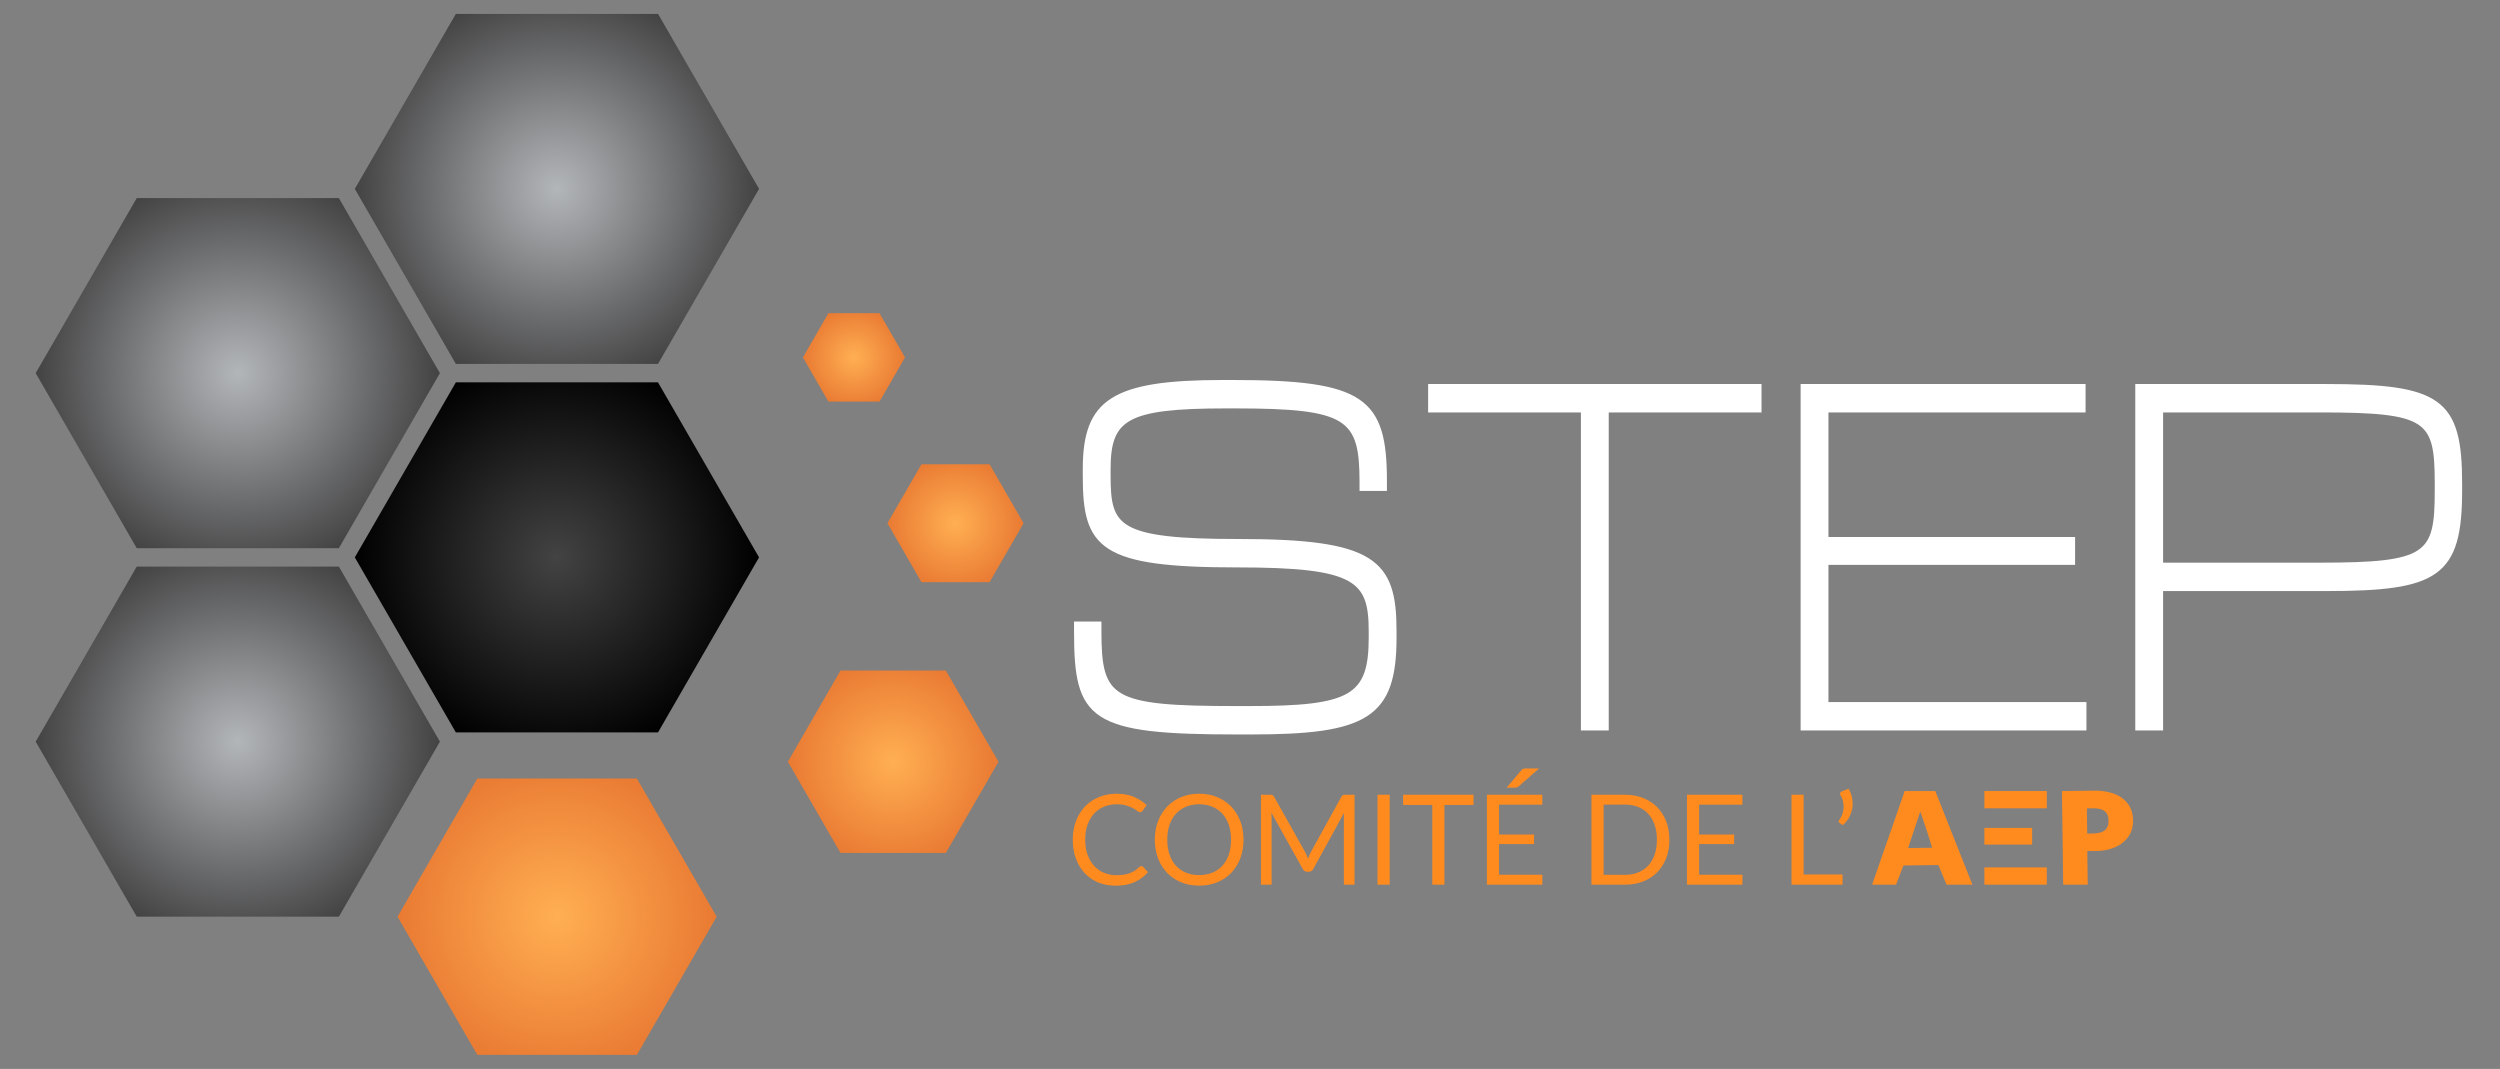 <svg width="5875" height="2512" viewBox="0 0 5875 2512" fill="none" xmlns="http://www.w3.org/2000/svg">
<rect x="0" y="0" width="5875" height="2512" fill="#808080" stroke="none"/>
<path d="M2896.26 895.5C2973.23 895.5 3034.22 898.012 3082.39 904.818C3130.54 911.622 3166.1 922.743 3192.07 940.117C3244.29 975.053 3256.79 1034.59 3256.79 1130.95V1151.18H3197.41V1133.31C3197.41 1056.91 3189.6 1013.72 3149.86 988.955C3129.81 976.46 3101.39 968.497 3061.13 963.689C3020.89 958.886 2969.08 957.259 2902.41 957.259H2880.87C2822.17 957.259 2775.68 958.959 2738.94 963.375C2702.19 967.794 2675.4 974.912 2656 985.622C2636.71 996.277 2624.63 1010.53 2617.33 1029.49C2609.98 1048.56 2607.41 1072.5 2607.41 1102.57V1117.94C2607.41 1148.4 2608.58 1172.88 2614.69 1192.6C2620.75 1212.15 2631.68 1227.03 2651.42 1238.3C2671.3 1249.65 2700.24 1257.4 2742.39 1262.29C2784.52 1267.17 2839.61 1269.16 2911.65 1269.16C2990.94 1269.16 3053.52 1272.12 3102.79 1279.13C3152.04 1286.13 3188.18 1297.21 3214.44 1313.59C3267.33 1346.56 3279.35 1400.45 3279.35 1482.14V1498.7C3279.35 1591.09 3262.68 1647.87 3211.01 1681.12C3185.32 1697.66 3151.2 1708.23 3106.7 1714.68C3062.18 1721.14 3007.09 1723.5 2939.34 1723.5H2907.54C2821.36 1723.5 2754.49 1721.51 2702.68 1715.3C2650.91 1709.09 2613.91 1698.65 2587.65 1681.56C2561.27 1664.39 2545.95 1640.65 2537.26 1608.41C2528.61 1576.3 2526.5 1535.65 2526.5 1484.51V1463.09H2585.87V1483.32C2585.87 1523.54 2587.48 1554.62 2594.4 1578.75C2601.26 1602.71 2613.34 1619.73 2634.38 1631.93C2655.58 1644.22 2686.04 1651.71 2729.9 1656.1C2773.72 1660.48 2830.61 1661.74 2904.47 1661.74H2935.24C2994.98 1661.74 3042.62 1660.19 3080.51 1655.68C3118.41 1651.17 3146.33 1643.72 3166.74 1632.07C3187.05 1620.47 3200.04 1604.64 3208 1583.06C3216.01 1561.37 3218.96 1533.79 3218.96 1498.7V1483.32C3218.96 1452.93 3216.83 1428.4 3209.45 1408.61C3202.11 1388.96 3189.55 1373.87 3168.33 1362.4C3147.01 1350.87 3116.89 1342.97 3074.45 1337.98C3032.04 1332.99 2977.53 1330.92 2907.54 1330.92C2827.23 1330.92 2764.59 1328.19 2715.8 1321.47C2667.04 1314.77 2631.9 1304.06 2606.77 1287.96C2556.16 1255.53 2547.02 1201.85 2547.02 1119.12V1102.57C2547.02 1022.49 2563.22 970.211 2612.92 938.317C2637.63 922.464 2670.42 911.781 2713.15 905.046C2755.9 898.31 2808.75 895.5 2873.69 895.5H2896.26ZM4137.07 904.96V966.719H3778.02V1714.04H3717.62V966.719H3358.57V904.96H4137.07ZM4898.59 904.96V966.719H4294.36V1264.43H4873.97V1325.01H4294.36V1652.28H4900.64V1714.04H4233.96V904.96H4898.59ZM5466.06 904.96C5532.76 904.96 5585.94 906.954 5628.15 913.041C5670.35 919.126 5701.84 929.332 5725.01 945.927C5771.54 979.26 5783.5 1037.6 5783.5 1135.68V1152.23C5783.5 1252.12 5770.24 1311.32 5723.08 1345.08C5699.6 1361.9 5667.96 1372.22 5625.99 1378.36C5584.02 1384.5 5531.48 1386.5 5466.06 1386.5H5080.78V1714.04H5020.39V904.96H5466.06ZM5080.78 1324.74H5452.72C5516.32 1324.74 5565.11 1323.33 5602.56 1318.88C5640.04 1314.42 5665.85 1306.94 5683.69 1295.01C5701.4 1283.16 5711.49 1266.76 5717.18 1243.83C5722.9 1220.77 5724.13 1191.27 5724.13 1153.41V1135.68C5724.13 1097.82 5722.9 1068.47 5717.18 1045.64C5711.5 1022.94 5701.41 1006.84 5683.71 995.282C5665.87 983.634 5640.06 976.444 5602.57 972.208C5565.12 967.976 5516.32 966.719 5452.72 966.719H5080.78V1324.74Z" fill="white" stroke="white" stroke-width="5"/>
<path d="M2682.37 2035.34C2683.94 2035.34 2685.32 2035.98 2686.5 2037.26L2697.85 2049.5C2689.2 2059.53 2678.68 2067.35 2666.29 2072.95C2654 2078.56 2639.1 2081.36 2621.6 2081.36C2606.45 2081.36 2592.69 2078.75 2580.3 2073.54C2567.91 2068.23 2557.33 2060.86 2548.58 2051.42C2539.83 2041.88 2533.05 2030.47 2528.23 2017.2C2523.41 2003.92 2521 1989.32 2521 1973.39C2521 1957.46 2523.51 1942.86 2528.52 1929.58C2533.54 1916.31 2540.57 1904.9 2549.62 1895.36C2558.76 1885.82 2569.68 1878.45 2582.36 1873.24C2595.05 1867.93 2609.06 1865.27 2624.4 1865.27C2639.44 1865.27 2652.72 1867.68 2664.22 1872.5C2675.73 1877.32 2685.86 1883.86 2694.61 1892.12L2685.17 1905.24C2684.58 1906.23 2683.79 1907.06 2682.81 1907.75C2681.92 1908.34 2680.69 1908.64 2679.12 1908.64C2677.35 1908.64 2675.19 1907.7 2672.63 1905.83C2670.07 1903.87 2666.73 1901.7 2662.6 1899.34C2658.47 1896.98 2653.31 1894.87 2647.11 1893C2640.92 1891.04 2633.3 1890.05 2624.25 1890.05C2613.34 1890.05 2603.35 1891.97 2594.31 1895.8C2585.26 1899.54 2577.44 1905 2570.86 1912.18C2564.37 1919.36 2559.3 1928.11 2555.66 1938.43C2552.02 1948.76 2550.21 1960.41 2550.21 1973.39C2550.21 1986.57 2552.07 1998.32 2555.81 2008.64C2559.65 2018.97 2564.81 2027.72 2571.3 2034.9C2577.89 2041.98 2585.61 2047.39 2594.46 2051.12C2603.4 2054.86 2613.04 2056.73 2623.37 2056.73C2629.66 2056.73 2635.31 2056.38 2640.33 2055.69C2645.44 2054.91 2650.11 2053.73 2654.34 2052.15C2658.67 2050.58 2662.65 2048.61 2666.29 2046.25C2670.02 2043.8 2673.71 2040.9 2677.35 2037.55C2679.02 2036.08 2680.69 2035.34 2682.37 2035.34ZM2922.29 1973.39C2922.29 1989.22 2919.78 2003.77 2914.77 2017.05C2909.75 2030.23 2902.67 2041.58 2893.53 2051.12C2884.38 2060.66 2873.37 2068.08 2860.49 2073.39C2847.7 2078.61 2833.54 2081.21 2818.01 2081.21C2802.47 2081.21 2788.31 2078.61 2775.53 2073.39C2762.74 2068.08 2751.78 2060.66 2742.63 2051.12C2733.49 2041.58 2726.41 2030.23 2721.39 2017.05C2716.38 2003.77 2713.87 1989.22 2713.87 1973.39C2713.87 1957.56 2716.38 1943.05 2721.39 1929.88C2726.41 1916.6 2733.49 1905.2 2742.63 1895.66C2751.78 1886.02 2762.74 1878.55 2775.53 1873.24C2788.31 1867.93 2802.47 1865.27 2818.01 1865.27C2833.54 1865.27 2847.7 1867.93 2860.49 1873.24C2873.37 1878.55 2884.38 1886.02 2893.53 1895.66C2902.67 1905.2 2909.75 1916.6 2914.77 1929.88C2919.78 1943.05 2922.29 1957.56 2922.29 1973.39ZM2892.94 1973.39C2892.94 1960.41 2891.17 1948.76 2887.63 1938.43C2884.09 1928.11 2879.07 1919.4 2872.58 1912.33C2866.09 1905.15 2858.22 1899.64 2848.98 1895.8C2839.74 1891.97 2829.41 1890.05 2818.01 1890.05C2806.7 1890.05 2796.42 1891.97 2787.18 1895.8C2777.93 1899.64 2770.02 1905.15 2763.43 1912.33C2756.94 1919.4 2751.93 1928.11 2748.39 1938.43C2744.85 1948.76 2743.08 1960.41 2743.08 1973.39C2743.08 1986.37 2744.85 1998.02 2748.39 2008.35C2751.93 2018.57 2756.94 2027.28 2763.43 2034.45C2770.02 2041.53 2777.93 2046.99 2787.18 2050.83C2796.42 2054.56 2806.7 2056.43 2818.01 2056.43C2829.41 2056.43 2839.74 2054.56 2848.98 2050.83C2858.22 2046.99 2866.09 2041.53 2872.58 2034.45C2879.07 2027.28 2884.09 2018.57 2887.63 2008.35C2891.17 1998.02 2892.94 1986.37 2892.94 1973.39ZM3183.15 1867.63V2079H3158.08V1923.68C3158.08 1921.62 3158.13 1919.4 3158.22 1917.04C3158.42 1914.68 3158.62 1912.28 3158.81 1909.82L3086.24 2041.98C3083.98 2046.4 3080.54 2048.61 3075.92 2048.61H3071.79C3067.17 2048.61 3063.73 2046.4 3061.46 2041.98L2987.42 1909.23C2988.01 1914.44 2988.3 1919.26 2988.3 1923.68V2079H2963.23V1867.63H2984.32C2986.88 1867.63 2988.84 1867.88 2990.22 1868.37C2991.6 1868.86 2992.93 1870.24 2994.2 1872.5L3067.22 2002.59C3068.4 2004.95 3069.53 2007.41 3070.61 2009.97C3071.79 2012.53 3072.87 2015.13 3073.85 2017.79C3074.84 2015.13 3075.87 2012.53 3076.95 2009.97C3078.03 2007.31 3079.21 2004.81 3080.49 2002.45L3152.18 1872.5C3153.36 1870.24 3154.63 1868.86 3156.01 1868.37C3157.49 1867.88 3159.5 1867.63 3162.06 1867.63H3183.15ZM3265.81 2079H3237.2V1867.63H3265.81V2079ZM3462.81 1891.67H3394.37V2079H3365.9V1891.67H3297.31V1867.63H3462.81V1891.67ZM3624.56 2055.69L3624.41 2079H3494.17V1867.63H3624.41V1890.94H3522.79V1961.15H3605.09V1983.57H3522.79V2055.69H3624.56ZM3616.89 1805.83L3568.81 1848.01C3567.33 1849.39 3565.91 1850.23 3564.53 1850.52C3563.15 1850.82 3561.48 1850.96 3559.51 1850.96H3540.63L3574.71 1810.55C3576.38 1808.39 3578.05 1807.06 3579.72 1806.57C3581.49 1806.08 3584 1805.83 3587.24 1805.83H3616.89ZM3923.1 1973.39C3923.1 1989.22 3920.6 2003.63 3915.58 2016.61C3910.57 2029.59 3903.49 2040.7 3894.34 2049.94C3885.2 2059.19 3874.18 2066.36 3861.3 2071.48C3848.52 2076.49 3834.36 2079 3818.82 2079H3739.91V1867.63H3818.82C3834.36 1867.63 3848.52 1870.19 3861.3 1875.3C3874.18 1880.32 3885.2 1887.5 3894.34 1896.84C3903.49 1906.08 3910.57 1917.19 3915.58 1930.17C3920.6 1943.15 3923.1 1957.56 3923.1 1973.39ZM3893.75 1973.39C3893.75 1960.41 3891.98 1948.81 3888.44 1938.58C3884.9 1928.35 3879.89 1919.7 3873.4 1912.62C3866.91 1905.54 3859.04 1900.13 3849.8 1896.39C3840.55 1892.66 3830.23 1890.79 3818.82 1890.79H3768.52V2055.84H3818.82C3830.23 2055.84 3840.55 2053.97 3849.8 2050.24C3859.04 2046.5 3866.91 2041.14 3873.4 2034.16C3879.89 2027.08 3884.9 2018.43 3888.44 2008.2C3891.98 1997.97 3893.75 1986.37 3893.75 1973.39ZM4094.72 2055.69L4094.57 2079H3964.33V1867.63H4094.57V1890.94H3992.94V1961.15H4075.25V1983.57H3992.94V2055.69H4094.72ZM4329.98 2054.96V2079H4210.06V1867.63H4238.53V2054.96H4329.98ZM4344.16 1853.47C4348.29 1860.45 4351.09 1867.83 4352.57 1875.6C4354.04 1883.37 4354.19 1891.04 4353.01 1898.61C4351.83 1906.18 4349.37 1913.46 4345.64 1920.44C4341.9 1927.42 4336.93 1933.61 4330.74 1939.02L4322.77 1933.86C4321.3 1932.97 4320.61 1931.84 4320.71 1930.47C4320.9 1928.99 4321.4 1927.81 4322.18 1926.93C4324.74 1923.78 4326.9 1919.99 4328.67 1915.57C4330.54 1911.05 4331.72 1906.23 4332.21 1901.11C4332.8 1895.9 4332.56 1890.54 4331.48 1885.04C4330.49 1879.53 4328.48 1874.22 4325.43 1869.11C4324.15 1867.04 4323.76 1865.22 4324.25 1863.65C4324.84 1861.98 4326.07 1860.75 4327.94 1859.96L4344.16 1853.47Z" fill="#FF8B1F"/>
<g clip-path="url(#clip0_65_50)">
<path d="M4540.39 1992.17C4538.65 1986.16 4537.03 1980.74 4535.52 1975.88C4534.01 1971.01 4532.23 1965.48 4530.19 1959.27C4528.14 1953.06 4526.09 1946.81 4524.05 1940.49C4522 1934.19 4519.95 1928.08 4517.91 1922.18C4515.87 1916.29 4514.1 1911.27 4512.6 1907.13C4507.23 1923.21 4502.45 1937.5 4498.28 1950.03C4496.49 1955.47 4494.75 1960.72 4493.06 1965.83C4491.37 1970.96 4489.83 1975.49 4488.43 1979.46C4487.04 1983.43 4485.65 1987.91 4484.27 1992.92L4540.39 1992.17ZM4555.18 2032.81L4473.02 2033.91L4455.65 2078.97H4399.43L4475.97 1859.06H4547.96L4635.14 2078.97L4574.39 2079L4555.18 2032.81Z" fill="#FF8B1F"/>
<path d="M4917.02 1958.78C4922.6 1958.7 4927.71 1958.21 4932.35 1957.31C4936.99 1956.43 4941 1954.87 4944.38 1952.65C4947.76 1950.42 4950.4 1947.38 4952.32 1943.5C4954.24 1939.63 4955.15 1934.69 4955.07 1928.66C4954.99 1922.42 4953.95 1917.4 4951.93 1913.59C4949.91 1909.77 4947.19 1906.78 4943.75 1904.65C4940.31 1902.51 4936.27 1901.11 4931.6 1900.44C4926.95 1899.78 4921.83 1899.48 4916.25 1899.56L4904.15 1899.72L4904.93 1958.93L4917.02 1958.78ZM4845.63 1859.04L4921.9 1858.02C4933.27 1857.87 4944.34 1859.02 4955.12 1861.48C4965.9 1863.93 4975.52 1867.91 4983.96 1873.4C4992.41 1878.9 4999.27 1886.14 5004.56 1895.11C5009.84 1904.09 5012.57 1915.01 5012.74 1927.9C5012.9 1940.37 5010.46 1951.1 5005.41 1960.1C5000.36 1969.1 4993.79 1976.51 4985.7 1982.33C4977.61 1988.16 4968.47 1992.49 4958.27 1995.32C4948.08 1998.16 4938.02 1999.64 4928.1 1999.77L4905.16 2000.07L4906.19 2078.97H4848.49L4845.63 1859.04Z" fill="#FF8B1F"/>
<path d="M4775.53 1984.75H4663.3V1945.57H4775.53V1984.75Z" fill="#FF8B1F"/>
<path d="M4809.94 2078.97H4663.3V2038.37H4809.94L4809.94 2078.97Z" fill="#FF8B1F"/>
<path d="M4809.94 1899.54H4663.3V1858.94H4809.94L4809.94 1899.54Z" fill="#FF8B1F"/>
</g>
<mask id="mask0_65_50" style="mask-type:alpha" maskUnits="userSpaceOnUse" x="83" y="32" width="2323" height="2448">
<rect x="83" y="32" width="2323" height="2448" fill="#D9D9D9"/>
</mask>
<g mask="url(#mask0_65_50)">
<path d="M1946.82 736.005L2066.81 736.005L2126.81 839.923L2066.81 943.841L1946.82 943.841L1886.82 839.923L1946.82 736.005Z" fill="url(#paint0_radial_65_50)"/>
<path d="M2165.45 1091L2325.44 1091L2405.44 1229.56L2325.44 1368.13L2165.45 1368.13L2085.45 1229.56L2165.45 1091Z" fill="url(#paint1_radial_65_50)"/>
<path d="M1975.24 1575.75L2222.73 1575.75L2346.47 1790.09L2222.73 2004.43L1975.24 2004.43L1851.49 1790.09L1975.24 1575.75Z" fill="url(#paint2_radial_65_50)"/>
<path d="M1121.7 1829.52L1496.68 1829.52L1684.17 2154.26L1496.68 2479L1121.7 2479L934.208 2154.26L1121.7 1829.52Z" fill="url(#paint3_radial_65_50)"/>
<path d="M321.341 1331.52L796.318 1331.52L1033.81 1742.86L796.318 2154.2L321.341 2154.2L83.853 1742.86L321.341 1331.52Z" fill="url(#paint4_radial_65_50)"/>
<path d="M321.341 465.521L796.318 465.521L1033.81 876.862L796.318 1288.2L321.341 1288.2L83.853 876.862L321.341 465.521Z" fill="url(#paint5_radial_65_50)"/>
<path d="M1071.3 32.521L1546.28 32.521L1783.77 443.862L1546.28 855.204L1071.3 855.204L833.816 443.862L1071.3 32.521Z" fill="url(#paint6_radial_65_50)"/>
<path d="M1071.3 898.521L1546.28 898.521L1783.77 1309.86L1546.28 1721.2L1071.3 1721.2L833.816 1309.86L1071.3 898.521Z" fill="url(#paint7_radial_65_50)"/>
</g>
<defs>
<radialGradient id="paint0_radial_65_50" cx="0" cy="0" r="1" gradientUnits="userSpaceOnUse" gradientTransform="translate(2006.82 839.923) rotate(60) scale(119.994 119.994)">
<stop stop-color="#FFAF53"/>
<stop offset="1" stop-color="#E97A32"/>
</radialGradient>
<radialGradient id="paint1_radial_65_50" cx="0" cy="0" r="1" gradientUnits="userSpaceOnUse" gradientTransform="translate(2245.45 1229.56) rotate(60.001) scale(159.998 159.994)">
<stop stop-color="#FFAF53"/>
<stop offset="1" stop-color="#E97A32"/>
</radialGradient>
<radialGradient id="paint2_radial_65_50" cx="0" cy="0" r="1" gradientUnits="userSpaceOnUse" gradientTransform="translate(2098.98 1790.09) rotate(60.001) scale(247.497 247.491)">
<stop stop-color="#FFAF53"/>
<stop offset="1" stop-color="#E97A32"/>
</radialGradient>
<radialGradient id="paint3_radial_65_50" cx="0" cy="0" r="1" gradientUnits="userSpaceOnUse" gradientTransform="translate(1309.19 2154.26) rotate(60) scale(374.981)">
<stop stop-color="#FFAF53"/>
<stop offset="1" stop-color="#E97A32"/>
</radialGradient>
<radialGradient id="paint4_radial_65_50" cx="0" cy="0" r="1" gradientUnits="userSpaceOnUse" gradientTransform="translate(558.829 1742.86) rotate(60) scale(474.976 474.976)">
<stop stop-color="#B3B6B9"/>
<stop offset="1" stop-color="#434343"/>
</radialGradient>
<radialGradient id="paint5_radial_65_50" cx="0" cy="0" r="1" gradientUnits="userSpaceOnUse" gradientTransform="translate(558.829 876.862) rotate(60) scale(474.976 474.976)">
<stop stop-color="#B3B6B9"/>
<stop offset="1" stop-color="#434343"/>
</radialGradient>
<radialGradient id="paint6_radial_65_50" cx="0" cy="0" r="1" gradientUnits="userSpaceOnUse" gradientTransform="translate(1308.79 443.862) rotate(60) scale(474.976 474.976)">
<stop stop-color="#B3B6B9"/>
<stop offset="1" stop-color="#434343"/>
</radialGradient>
<radialGradient id="paint7_radial_65_50" cx="0" cy="0" r="1" gradientUnits="userSpaceOnUse" gradientTransform="translate(1308.79 1309.86) rotate(60) scale(474.976 474.976)">
<stop stop-color="#434343"/>
<stop offset="1"/>
</radialGradient>
<clipPath id="clip0_65_50">
<rect width="613.329" height="221" fill="white" transform="translate(4399.43 1858)"/>
</clipPath>
</defs>
</svg>
